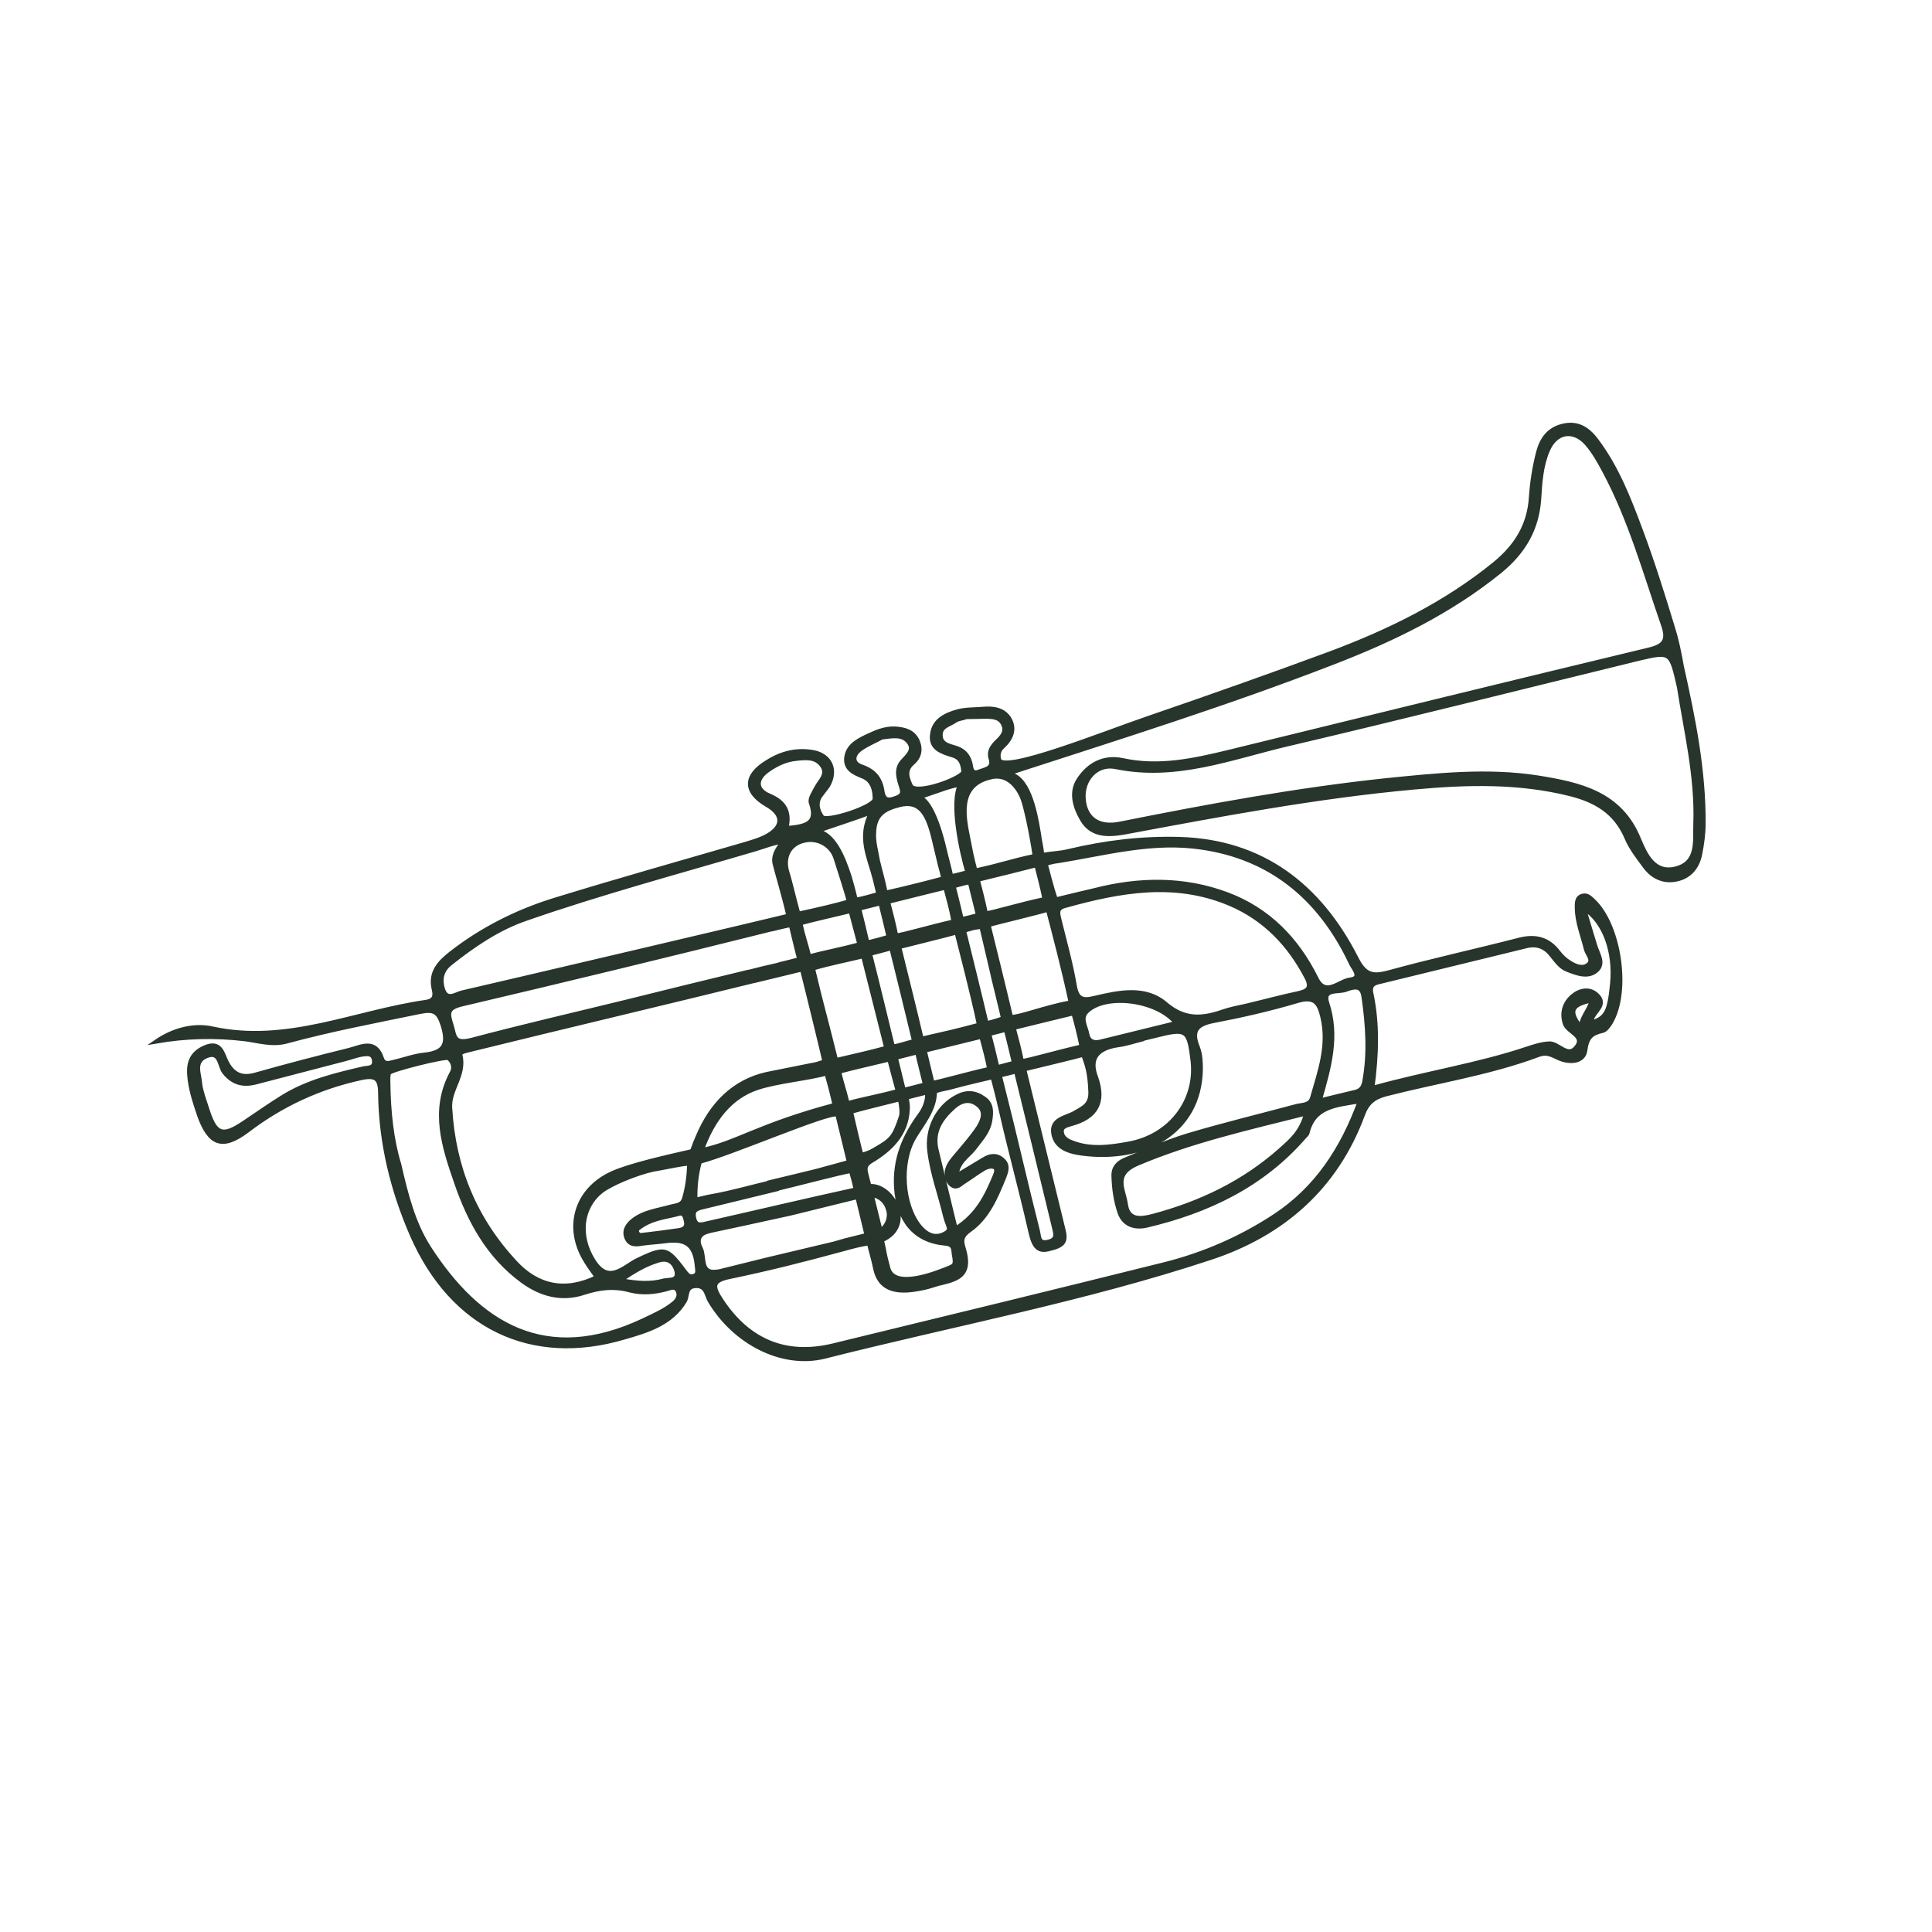 <svg width="244" height="244" viewBox="0 0 244 244" fill="none" xmlns="http://www.w3.org/2000/svg">
<path d="M211.329 79.449C210.042 75.202 208.712 70.955 207.168 66.837C205.709 62.933 204.208 59.072 201.676 55.683C200.69 54.353 199.446 53.324 197.472 53.752C195.542 54.181 194.684 55.511 194.255 57.142C193.783 58.986 193.483 60.874 193.354 62.761C193.14 66.322 191.509 68.939 188.807 71.169C182.544 76.274 175.422 79.749 167.958 82.538C160.408 85.326 152.772 88.029 145.136 90.646C139.473 92.576 126.603 97.767 126.174 95.922C126.003 95.236 126.174 94.721 126.646 94.292C127.719 93.305 128.233 92.104 127.504 90.817C126.775 89.573 125.402 89.401 124.072 89.53C123.043 89.616 121.97 89.573 120.984 89.831C119.439 90.26 117.938 90.946 117.723 92.748C117.466 94.549 118.967 94.978 120.34 95.407C121.37 95.708 121.584 96.523 121.67 97.424C121.756 98.239 115.621 100.512 115.021 99.225C114.592 98.282 114.206 97.295 115.235 96.394C116.136 95.622 116.35 94.678 115.879 93.563C115.321 92.362 114.248 92.104 113.09 92.018C111.717 91.933 110.559 92.49 109.358 93.048C108.114 93.648 106.999 94.335 106.87 95.793C106.784 97.166 107.899 97.638 108.972 98.067C110.216 98.582 110.473 99.783 110.473 100.898C110.473 101.928 104.296 103.901 103.824 103.172C103.309 102.443 102.966 101.456 103.609 100.512C103.91 100.083 104.253 99.697 104.553 99.268C105.712 97.295 104.896 95.365 102.623 94.978C100.564 94.635 98.676 95.107 96.917 96.222C94 97.981 94 99.998 96.874 101.671C98.891 102.829 98.976 104.33 97.003 105.489C96.145 106.003 95.073 106.304 94.086 106.604C85.978 108.963 77.87 111.237 69.805 113.725C65.172 115.184 60.839 117.372 56.978 120.375C55.434 121.576 54.276 122.863 54.791 124.965C55.048 125.951 54.705 126.423 53.718 126.552C44.795 127.839 36.258 131.957 26.82 129.898C24.547 129.383 21.93 130.027 19.742 131.528C23.474 130.885 27.121 130.799 30.81 131.228C32.612 131.442 34.328 132.043 36.215 131.528C41.749 130.027 47.412 128.954 53.032 127.796C54.748 127.453 55.348 127.71 55.906 129.469C56.678 131.914 56.078 132.944 53.589 133.201C52.302 133.33 51.058 133.802 49.771 134.102C49.214 134.231 48.527 134.531 48.227 133.673C47.412 131.185 45.61 132.215 44.109 132.601C40.119 133.587 36.172 134.617 32.226 135.732C30.51 136.204 29.437 135.689 28.622 134.145C28.107 133.116 27.893 131.442 25.919 132.258C24.289 132.944 23.775 134.102 23.903 135.775C24.032 137.534 24.59 139.164 25.147 140.837C26.477 144.57 28.107 145.17 31.282 142.768C35.572 139.507 40.291 137.32 45.567 136.161C47.498 135.732 48.013 136.247 48.013 138.092C48.098 144.355 49.557 150.318 52.045 156.024C57.107 167.563 67.103 172.411 78.9 168.893C81.731 168.078 84.777 167.177 86.493 164.303C86.879 163.617 86.536 162.501 87.823 162.416C89.195 162.33 89.195 163.488 89.624 164.26C92.713 169.494 98.719 172.668 104.124 171.338C120.383 167.22 136.942 164.131 152.9 158.855C161.995 155.852 168.73 149.975 172.119 140.794C172.677 139.293 173.449 138.649 174.95 138.221C181.428 136.547 188.078 135.561 194.384 133.201C195.327 132.858 196.014 133.244 196.829 133.63C198.245 134.274 200.046 134.145 200.218 132.601C200.432 130.971 201.033 130.499 202.363 130.198C202.792 130.113 203.178 129.555 203.435 129.126C205.752 125.222 204.551 116.9 201.247 113.768C200.861 113.425 200.518 112.996 199.918 113.125C199.103 113.296 199.145 114.068 199.145 114.583C199.145 116.428 199.875 118.144 200.304 119.903C200.475 120.589 201.419 121.361 200.39 121.962C199.703 122.348 198.845 121.962 198.202 121.533C197.687 121.233 197.258 120.804 196.872 120.332C195.585 118.573 193.912 118.144 191.81 118.701C186.319 120.117 180.785 121.318 175.337 122.82C173.234 123.377 172.334 123.077 171.261 120.932C166.628 111.881 159.421 106.261 148.954 105.961C144.106 105.832 139.602 106.389 134.883 107.505C133.81 107.762 133.21 107.719 131.622 107.977C131.537 106.99 131.408 106.733 131.194 105.231C130.722 102.314 129.821 97.853 127.204 97.724C141.875 92.962 154.917 88.887 168.43 83.653C175.98 80.736 183.144 77.261 189.493 72.113C192.41 69.711 194.126 66.837 194.384 63.019C194.512 60.959 194.641 58.858 195.456 56.927C196.443 54.525 198.674 54.096 200.39 56.026C201.29 57.056 201.977 58.3 202.62 59.501C205.923 65.678 207.768 72.371 210.042 78.934C210.728 80.907 210.17 81.594 208.154 82.066C190.48 86.313 172.805 90.646 155.131 94.978C150.713 96.051 146.337 96.995 141.79 96.008C139.387 95.493 137.457 96.566 136.213 98.496C135.183 100.083 135.741 101.928 136.642 103.472C137.843 105.574 139.945 105.489 141.961 105.145C154.144 102.872 166.371 100.555 178.726 99.44C185.289 98.839 191.853 98.668 198.33 100.298C201.548 101.113 204.036 102.571 205.409 105.789C205.966 107.119 206.91 108.32 207.768 109.478C208.798 110.851 210.256 111.452 211.929 111.023C213.474 110.636 214.417 109.435 214.718 107.848C214.975 106.561 215.147 105.274 215.147 103.987C215.19 97.252 213.86 90.689 212.401 84.168C212.101 82.409 211.715 80.65 211.329 79.449ZM45.996 134.917C42.436 135.732 38.875 136.59 35.743 138.521C34.07 139.55 32.44 140.709 30.767 141.824C28.15 143.583 27.249 143.325 26.263 140.365C26.048 139.722 25.834 139.036 25.619 138.392C25.491 137.877 25.319 137.405 25.276 136.891C25.19 135.647 24.418 134.102 26.005 133.416C27.85 132.601 27.678 134.617 28.322 135.432C29.394 136.762 30.638 137.105 32.226 136.719C36.001 135.732 39.819 134.746 43.594 133.759C44.28 133.587 44.924 133.33 45.61 133.201C46.254 133.116 47.112 132.901 47.24 133.931C47.369 134.917 46.511 134.831 45.996 134.917ZM120.64 94.421C119.825 94.163 118.839 93.992 118.796 92.919C118.71 91.718 119.911 91.546 120.64 91.032C120.984 90.774 121.455 90.774 122.056 90.56C122.742 90.56 123.6 90.517 124.458 90.517C125.359 90.517 126.26 90.56 126.689 91.461C127.161 92.404 126.518 93.091 125.874 93.691C125.316 94.249 124.844 94.893 125.102 95.751C125.531 97.037 124.501 97.123 123.729 97.424C122.571 97.895 122.7 96.866 122.528 96.308C122.228 95.279 121.627 94.721 120.64 94.421ZM121.284 99.054C120.04 101.285 121.413 107.591 122.185 110.165C121.069 110.465 120.984 110.465 120.126 110.679C119.911 109.607 119.654 108.792 119.268 107.162C119.096 106.432 117.895 101.242 116.093 100.684C120.297 99.268 119.268 99.526 121.284 99.054ZM128.019 129.812C129.263 129.512 134.625 128.182 135.569 127.968C135.869 128.997 136.298 130.67 136.599 132.172C133.21 132.944 130.078 133.888 129.049 134.016C128.791 132.687 128.319 130.928 128.019 129.812ZM135.226 126.595C131.837 127.238 128.748 128.482 127.676 128.44C126.818 124.793 125.617 119.946 124.844 116.814C126.089 116.471 131.451 115.184 132.352 114.883C133.124 117.844 134.325 122.391 135.226 126.595ZM131.923 113.554C128.534 114.283 125.531 115.227 124.501 115.355C124.201 113.897 123.815 112.352 123.472 111.108C124.716 110.808 129.949 109.521 130.893 109.264C131.194 110.465 131.58 111.881 131.923 113.554ZM132.352 156.839C131.151 157.096 131.279 156.324 131.065 155.423C129.52 149.374 128.233 143.583 126.689 137.534L126.26 135.818C127.161 135.604 127.59 135.518 128.319 135.303C128.534 136.118 132.395 151.991 133.081 154.865C133.253 155.68 133.682 156.538 132.352 156.839ZM125.96 134.789C125.66 133.459 125.231 131.743 124.93 130.584C125.359 130.456 126.732 130.156 127.032 130.027C127.29 131.056 127.719 132.729 128.062 134.231C127.032 134.488 126.646 134.617 125.96 134.789ZM126.689 128.611C126.56 128.654 125.402 129.083 124.587 129.212C123.729 125.565 122.528 120.718 121.756 117.586C121.713 117.586 121.584 117.629 121.498 117.629L122.013 117.457C122.957 117.2 122.828 117.2 123.472 117.114C123.6 117.114 123.729 117.071 123.901 117.028H123.944C124.33 118.616 124.844 120.889 125.402 123.249V123.292C125.831 125.093 126.303 126.938 126.689 128.611ZM120.426 111.923C121.584 111.623 121.584 111.58 122.485 111.409C122.742 112.481 123.129 113.983 123.515 115.57C122.571 115.827 122.271 115.913 121.455 116.085C121.284 115.398 120.597 112.481 120.426 111.923ZM116.779 132.687C117.938 132.386 123.129 131.142 123.944 130.928C124.201 131.957 124.673 133.545 124.93 135.003C121.884 135.689 118.667 136.633 117.766 136.762C117.466 135.475 117.037 133.802 116.779 132.687ZM116.393 131.185C115.535 127.539 114.334 122.734 113.562 119.602C114.72 119.302 119.954 118.015 120.812 117.758C121.541 120.675 122.742 125.222 123.643 129.426C120.812 130.198 119.225 130.542 116.393 131.185ZM112.146 113.897C113.305 113.597 118.538 112.31 119.396 112.095C119.697 113.253 120.126 114.669 120.426 116.385C117.38 117.071 114.12 118.058 113.176 118.144C112.876 116.642 112.49 115.141 112.146 113.897ZM108.843 96.823C107.556 96.394 107.685 95.365 108.629 94.635C109.53 93.992 110.602 93.563 111.374 93.134C112.747 92.962 113.991 92.705 114.763 93.734C115.535 94.721 114.592 95.45 113.948 96.18C113.09 97.166 113.476 98.325 113.819 99.397C114.163 100.384 113.691 100.598 112.919 100.856C112.061 101.156 111.632 100.941 111.46 100.04C111.245 98.41 110.473 97.381 108.843 96.823ZM113.605 101.671C116.179 101.027 117.123 102.786 117.852 105.66L118.581 108.706C118.753 109.478 118.882 109.779 119.139 110.937C118.238 111.194 114.077 112.267 111.846 112.739C111.46 110.851 111.288 110.465 110.859 108.663C110.688 107.548 110.302 106.347 110.388 105.145C110.473 102.958 111.546 102.185 113.605 101.671ZM110.044 102.571C108.371 105.746 109.787 108.277 110.473 110.98C110.602 111.494 110.731 112.009 110.945 112.91C110.044 113.168 109.186 113.425 108.071 113.639C107.771 112.352 107.47 111.323 107.299 110.722C106.527 108.363 105.325 105.231 103.138 104.974C104.682 104.416 108.2 103.301 110.044 102.571ZM119.353 157.053C120.512 157.139 120.383 157.825 120.469 158.426C120.726 159.713 120.597 159.842 119.697 160.185C118.71 160.571 112.961 163.016 112.189 160.185C111.589 157.997 111.803 158.426 111.374 156.624C115.578 154.822 112.704 149.503 109.787 149.803L109.701 149.417C109.53 148.731 109.615 149.16 109.487 148.602C109.315 147.873 109.015 147.229 110.044 146.629C112.49 145.17 114.463 143.24 114.635 140.194C114.677 139.636 114.635 139.465 114.506 138.607L117.08 137.963C117.208 138.993 116.694 140.108 116.179 140.794C114.163 143.54 112.961 146.457 113.176 149.975C113.433 154.093 115.492 156.71 119.353 157.053ZM105.754 140.752C106.055 141.91 106.57 144.141 107.213 146.757C105.54 147.229 106.141 147.058 104.253 147.572C103.095 147.916 101.894 148.173 100.692 148.473L97.132 149.331V149.374C94.772 149.932 92.413 150.618 90.01 151.047C89.195 151.176 88.552 151.39 87.823 151.519C87.78 149.846 87.951 148.302 88.38 146.715C92.499 145.642 104.596 140.365 105.754 140.752ZM88.638 145.256C89.968 141.524 92.156 138.564 95.63 137.405C98.204 136.547 102.237 136.204 104.382 135.561C104.682 136.59 104.982 137.706 105.411 139.55C95.759 142.124 93.013 144.355 88.638 145.256ZM88.766 152.463L98.118 150.189V150.146C100.993 149.46 105.497 148.259 107.47 147.873C107.771 148.988 107.814 149.031 107.985 149.846L108.071 150.232C101.979 151.562 95.287 153.149 89.195 154.522C88.509 154.694 87.866 154.865 87.651 153.793C87.437 152.763 88.08 152.635 88.766 152.463ZM107.041 139.336C106.484 137.105 106.398 137.148 105.969 135.346C108.028 134.789 110.216 134.317 112.318 133.802C112.661 135.046 112.833 135.818 113.39 137.792C111.074 138.435 108.843 138.821 107.041 139.336ZM113.648 138.821C113.819 139.507 113.948 140.623 113.777 141.052C112.919 143.626 112.575 143.969 110.559 145.127C110.173 145.342 109.83 145.599 108.8 145.857C108.543 145.127 107.856 141.996 107.47 140.408C108.972 139.979 111.417 139.379 113.648 138.821ZM105.583 133.888C103.996 127.496 103.91 127.539 102.666 122.305C104.682 121.704 106.913 121.275 109.015 120.761C109.916 124.321 110.473 126.552 111.932 132.343C110.044 132.858 107.985 133.33 105.583 133.888ZM102.194 120.804C101.593 118.444 101.507 118.53 101.078 116.599C103.138 116.042 105.325 115.57 107.427 115.055C107.771 116.385 107.985 117.114 108.543 119.259C106.226 119.903 104.038 120.289 102.194 120.804ZM110.087 150.919C111.074 151.047 111.889 151.734 112.146 152.72L112.189 152.849C112.447 153.836 112.018 154.865 111.203 155.423L110.087 150.919ZM116.822 136.976C116.522 137.019 114.291 137.663 114.12 137.62C113.819 136.333 113.39 134.66 113.133 133.587C113.605 133.459 115.493 132.987 115.836 132.901C115.921 133.373 116.694 136.462 116.822 136.976ZM115.45 131.485C115.149 131.528 112.961 132.258 112.747 132.129C111.846 128.482 110.688 123.592 109.873 120.46C110.345 120.332 112.232 119.86 112.575 119.731C112.919 121.104 115.106 129.984 115.45 131.485ZM109.53 119.002C109.186 117.5 108.843 116.085 108.5 114.755C108.972 114.626 110.859 114.154 111.203 114.068C111.331 114.626 112.103 117.715 112.232 118.315C111.975 118.401 109.744 119.045 109.53 119.002ZM97.132 100.469C95.33 99.697 95.502 98.325 96.96 97.295C97.99 96.566 99.191 95.965 100.521 95.836C101.722 95.708 103.009 95.536 103.824 96.694C104.596 97.81 103.567 98.582 103.095 99.483C102.794 100.083 102.237 100.856 102.408 101.37C103.395 104.159 101.593 104.373 99.32 104.588C99.791 102.529 99.105 101.285 97.132 100.469ZM101.507 106.175H101.55C103.266 105.746 105.025 106.733 105.54 108.406C106.141 110.293 106.956 112.824 107.213 113.854C105.583 114.326 103.609 114.798 100.821 115.398C100.263 113.425 99.834 111.409 99.405 110.079C98.891 108.234 99.663 106.647 101.507 106.175ZM56.85 121.704C59.767 119.388 62.898 117.243 66.416 116.042C75.597 112.824 86.107 109.993 95.416 107.247C96.317 106.99 97.775 106.389 98.933 106.304C97.99 107.333 97.604 108.277 97.861 109.178C97.99 109.779 99.019 113.21 99.577 115.656C97.561 116.17 64.7 123.892 58.351 125.351C57.579 125.522 56.464 126.466 55.949 124.965C55.563 123.764 55.734 122.605 56.85 121.704ZM58.48 126.809C71.264 123.806 84.005 120.718 96.703 117.543C97.046 117.457 97.346 117.372 97.647 117.329C98.333 117.157 99.191 116.943 99.877 116.814C100.006 117.329 100.778 120.632 100.95 121.147C100.178 121.361 99.32 121.576 98.59 121.747L98.161 121.876C96.96 122.133 95.759 122.434 94.601 122.734C94.558 122.734 94.558 122.734 94.515 122.734C89.367 123.978 84.262 125.222 79.114 126.509C72.636 128.096 66.116 129.598 59.638 131.314C57.236 131.957 57.45 130.842 57.021 129.469C56.549 127.968 56.378 127.281 58.48 126.809ZM58.137 133.244C58.008 132.815 59.08 132.687 59.681 132.515C71.521 129.598 83.361 126.809 95.201 123.892H95.244C96.66 123.549 98.076 123.206 99.491 122.863C99.663 122.82 99.877 122.777 100.049 122.734C100.135 122.691 100.263 122.691 100.349 122.648C100.735 122.562 100.907 122.519 101.293 122.434C102.108 125.651 104.081 133.759 104.124 134.059C103.781 134.188 103.781 134.188 103.481 134.274C103.266 134.36 103.009 134.403 102.709 134.488C102.666 134.488 102.666 134.488 102.623 134.488C101.121 134.789 99.62 135.089 98.118 135.389C97.689 135.475 97.26 135.561 96.832 135.647C92.627 136.59 89.839 139.507 88.166 143.454C87.394 145.256 87.951 144.012 87.394 145.385C84.219 146.114 79.586 147.143 77.312 148.173C72.765 150.232 71.35 154.994 73.966 159.241C74.352 159.884 74.824 160.528 75.382 161.3C71.35 163.273 67.832 162.458 65.043 159.413C59.981 153.964 57.279 147.444 56.85 139.936C56.678 137.62 58.78 135.775 58.137 133.244ZM85.077 164.603C83.919 165.547 82.589 166.105 81.259 166.748C68.904 172.583 60.41 167.263 54.147 157.525C52.217 154.479 51.316 151.004 50.415 147.058C49.471 144.012 49.085 140.408 49.042 136.762C49.042 136.333 48.999 135.904 49.128 135.518C49.257 135.132 56.292 133.373 56.635 133.63C57.236 134.102 57.407 134.874 57.064 135.475C54.49 140.237 56.078 144.913 57.622 149.374C59.252 154.136 61.654 158.598 65.901 161.729C68.261 163.488 70.921 164.217 73.752 163.273C75.725 162.63 77.527 162.416 79.586 162.973C81.088 163.359 82.675 163.231 84.219 162.802C84.691 162.673 85.249 162.373 85.592 163.016C85.892 163.66 85.549 164.217 85.077 164.603ZM84.562 161.643C84.305 161.686 84.005 161.686 83.833 161.729C82.16 162.201 80.401 162.072 78.385 161.686C80.101 160.528 81.474 159.713 83.018 159.241C83.061 159.241 83.104 159.198 83.147 159.198C84.519 158.769 85.206 159.584 85.463 160.614C85.592 161.472 85.077 161.6 84.562 161.643ZM86.407 151.348C86.15 152.248 85.42 152.206 84.777 152.377C83.147 152.849 81.345 153.021 79.929 154.136C79.2 154.737 78.728 155.466 79.157 156.41C79.586 157.311 80.401 157.182 81.173 157.053C82.117 156.924 83.061 156.882 84.005 156.753C84.648 156.667 85.206 156.667 85.678 156.71C87.222 156.924 87.866 157.954 88.037 160.142C88.08 160.571 88.166 161 87.565 161.171C87.093 161.3 86.836 161.043 86.536 160.657C85.034 158.64 84.391 157.911 83.275 158.083C82.632 158.169 81.817 158.512 80.573 159.112C78.814 159.927 76.883 162.373 74.91 159.155C73.023 156.109 73.366 152.549 75.897 150.49C77.055 149.546 80.358 148.173 82.546 147.701C82.718 147.658 82.889 147.658 83.061 147.615C84.734 147.315 85.763 147.058 87.05 146.929C87.008 147.787 86.965 149.46 86.407 151.348ZM86.621 154.179C86.836 155.037 86.321 155.294 85.635 155.38C84.219 155.595 82.803 155.766 81.002 155.981C80.53 156.024 80.23 155.423 80.616 155.123C82.289 153.836 84.048 153.75 85.635 153.321C86.364 153.064 86.493 153.621 86.621 154.179ZM88.509 157.697C88.123 156.967 88.166 156.41 88.509 156.024C88.766 155.723 89.238 155.552 89.839 155.423C91.297 155.123 95.63 154.179 99.749 153.278L108.285 151.176L109.444 155.981L106.698 156.667C106.226 156.796 105.797 156.924 105.368 157.053C102.494 157.74 99.577 158.426 96.703 159.112C94.815 159.584 92.885 160.056 90.997 160.528C90.783 160.571 90.611 160.614 90.439 160.614C88.38 160.871 89.024 158.726 88.509 157.697ZM161.051 153.535C156.761 156.367 152.042 158.426 147.066 159.67C133.124 163.145 119.182 166.534 105.24 169.923C99.234 171.381 94.515 169.365 91.126 164.26C89.968 162.501 89.839 161.729 92.198 161.257C97.132 160.228 101.379 159.155 106.269 157.825C108.328 157.268 108.328 157.268 109.744 157.01C110.001 158.126 110.259 158.855 110.559 160.313C111.117 162.716 112.961 163.231 115.407 162.887C117.466 162.587 117.766 162.287 118.967 162.029C121.155 161.515 122.485 160.871 121.842 158.169C121.541 157.01 121.112 156.324 122.442 155.38C124.716 153.793 125.788 151.219 126.818 148.688C127.118 147.916 127.376 147.143 126.646 146.5C125.917 145.814 125.059 145.899 124.244 146.414C123.171 147.058 122.099 147.701 120.812 148.473C120.941 146.715 122.228 146.071 123 145.084C123.815 143.969 124.802 143.025 125.059 141.524C125.231 140.408 125.273 139.422 124.287 138.735C123.214 137.963 122.099 137.834 120.898 138.478C118.41 139.722 116.994 142.596 117.38 145.428C117.723 148.216 118.71 150.833 119.353 153.535C119.697 154.994 120.34 155.294 119.225 155.852C118.109 156.41 117.08 155.981 116.222 154.994C113.948 152.291 113.562 146.886 115.45 143.669C116.436 141.996 118.109 140.108 118.066 137.834C119.096 137.491 119.439 137.534 120.297 137.277C122.313 136.719 124.158 136.333 125.359 136.033C125.617 137.019 125.917 138.092 126.518 140.709C127.633 145.599 128.92 150.232 130.035 155.123C130.421 156.796 130.722 158.169 132.352 157.782C134.454 157.311 134.711 156.796 134.239 155.037C132.781 149.117 129.606 136.118 129.349 135.046C131.236 134.574 135.483 133.587 136.813 133.201C137.242 134.445 137.628 135.346 137.714 137.92C137.757 139.55 136.813 139.894 135.741 140.537C134.625 141.181 132.695 141.309 133.038 143.197C133.381 144.999 135.054 145.47 136.642 145.685C144.406 146.715 151.485 143.111 151.656 135.089C151.656 134.145 151.613 133.116 151.27 132.258C150.455 130.241 151.056 129.383 153.201 128.954C156.804 128.268 160.365 127.453 163.84 126.423C165.985 125.78 166.585 126.595 167.014 128.44C167.872 132.043 166.671 135.303 165.727 138.607C165.47 139.593 164.526 139.507 163.797 139.679C159.164 140.923 154.531 142.039 149.94 143.411C147.238 144.226 144.621 145.428 142.004 146.5C141.232 146.843 140.588 147.444 140.631 148.516C140.674 150.104 140.889 151.648 141.403 153.149C141.961 154.737 143.377 155.123 144.835 154.779C152.471 152.978 159.378 149.717 164.655 143.669C164.826 143.454 165.084 143.283 165.127 143.068C165.942 139.679 168.773 139.593 171.733 139.078C169.502 145.17 166.242 150.104 161.051 153.535ZM120.211 149.675C120.769 150.061 121.198 149.675 121.584 149.374C122.528 148.774 123.429 148.087 124.373 147.53C124.716 147.358 125.273 147.229 125.574 147.401C126.003 147.615 125.788 148.13 125.617 148.559C124.587 151.047 123.429 153.45 120.683 155.166C119.825 151.648 119.053 148.473 118.281 145.256C117.723 142.896 118.839 141.266 120.469 139.808C121.455 138.95 122.528 138.735 123.515 139.55C124.544 140.365 124.115 141.481 123.558 142.382C122.785 143.54 121.884 144.57 120.984 145.642C120.383 146.371 119.654 147.101 119.568 148.044C119.568 148.602 119.654 149.246 120.211 149.675ZM133.81 116.213C133.639 115.441 133.338 114.712 134.497 114.412C141.446 112.481 148.353 111.194 155.346 114.154C159.764 116.042 162.853 119.302 165.041 123.506C165.684 124.793 165.127 125.179 163.968 125.437C161.738 125.909 159.55 126.509 157.362 127.024C156.418 127.238 155.474 127.41 154.573 127.71C151.999 128.611 149.726 128.911 147.238 126.809C144.664 124.579 141.318 125.308 138.229 126.037C136.685 126.423 136.041 126.166 135.741 124.536C135.269 121.747 134.497 119.002 133.81 116.213ZM143.634 146.972C150.412 144.098 157.448 142.51 164.955 140.623C164.354 142.982 162.982 144.098 161.738 145.213C157.062 149.374 151.571 151.991 145.565 153.578C144.063 153.964 142.433 154.179 142.176 152.034C141.918 150.232 140.503 148.302 143.634 146.972ZM199.66 129.769C198.073 127.71 198.373 126.895 201.033 126.338C200.647 127.71 199.703 128.482 199.66 129.769ZM173.192 125.48C172.934 124.321 173.621 124.15 174.393 123.978C180.484 122.477 186.576 121.018 192.668 119.517C194.169 119.13 195.199 119.602 196.057 120.761C196.614 121.447 197.129 122.176 197.944 122.477C199.145 122.948 200.561 123.506 201.634 122.562C202.663 121.662 201.762 120.46 201.462 119.431C200.99 117.929 200.561 116.428 200.046 114.755C202.62 116.342 203.993 120.203 203.607 124.193C203.264 127.753 202.878 128.525 201.076 129.126C201.076 128.954 201.033 128.783 201.076 128.611C201.419 127.667 202.921 126.852 201.719 125.694C200.776 124.75 199.489 125.051 198.631 125.78C197.601 126.638 197.172 127.882 197.644 129.298C198.03 130.413 200.389 130.842 198.974 132.386C197.944 133.545 196.786 131.743 195.671 131.786C194.727 131.829 193.783 132.129 192.882 132.429C186.619 134.531 180.055 135.518 173.32 137.405C173.878 133.201 174.007 129.298 173.192 125.48ZM172.205 125.866C172.72 129.469 172.977 133.073 172.291 136.676C172.119 137.534 171.647 137.834 170.918 137.963C169.588 138.263 168.301 138.607 166.671 138.993C167.915 134.703 168.987 130.842 167.615 126.681C166.971 124.75 169.159 125.394 170.06 124.965C170.918 124.664 171.99 124.321 172.205 125.866ZM133.639 108.749C139.259 107.848 144.878 106.304 150.627 106.904C160.107 107.891 166.671 113.21 170.661 121.747C170.961 122.348 172.076 123.549 170.489 123.721C169.116 123.892 167.4 125.951 166.242 123.549C163.797 118.616 160.15 114.883 155.002 112.953C149.511 110.894 143.849 110.98 138.186 112.438C137.414 112.61 134.926 113.21 133.338 113.597C132.781 112.009 132.223 109.65 132.051 109.092C132.952 108.835 133.296 108.792 133.639 108.749ZM137.242 127.753C139.559 125.437 146.122 126.209 148.525 129.212C145.221 130.027 142.09 130.799 138.915 131.571C138.143 131.743 137.5 131.528 137.328 130.67C137.156 129.684 136.384 128.611 137.242 127.753ZM141.189 132C142.219 131.871 143.205 131.528 144.235 131.271V131.228L145.994 130.799C149.897 129.812 150.155 130.027 150.627 134.016C151.184 139.036 147.795 143.497 142.519 144.441C140.159 144.87 137.714 145.213 135.355 144.269C134.754 144.055 134.196 143.669 134.111 143.068C133.939 142.21 134.84 142.124 135.312 141.953C138.443 141.095 139.516 139.207 138.443 136.118C137.457 133.587 138.658 132.386 141.189 132ZM129.177 100.941C129.563 102.057 130.25 105.145 130.679 108.105C127.633 108.749 126.861 109.135 123.171 109.95C123 109.092 122.914 109.221 122.313 106.046C121.799 103.429 120.769 99.225 125.016 98.196C127.29 97.552 128.662 99.526 129.177 100.941ZM212.058 86.828C212.873 92.147 214.332 98.024 214.117 104.03C214.031 106.175 214.546 108.963 211.629 109.693C208.883 110.379 207.811 107.934 206.996 106.003C204.637 100.169 199.532 99.054 194.212 98.196C187.82 97.209 181.471 97.895 175.079 98.539C163.754 99.74 152.6 101.799 141.446 104.03C138.701 104.588 137.028 103.344 136.856 100.856C136.685 98.496 138.443 96.394 140.889 96.866C148.525 98.453 155.517 95.665 162.638 93.992C177.439 90.517 192.239 86.785 206.996 83.181C211.028 82.237 211.028 82.28 212.058 86.828Z" fill="#27352C" stroke="#27352C" stroke-width="0.524" stroke-miterlimit="10"/>
</svg>
